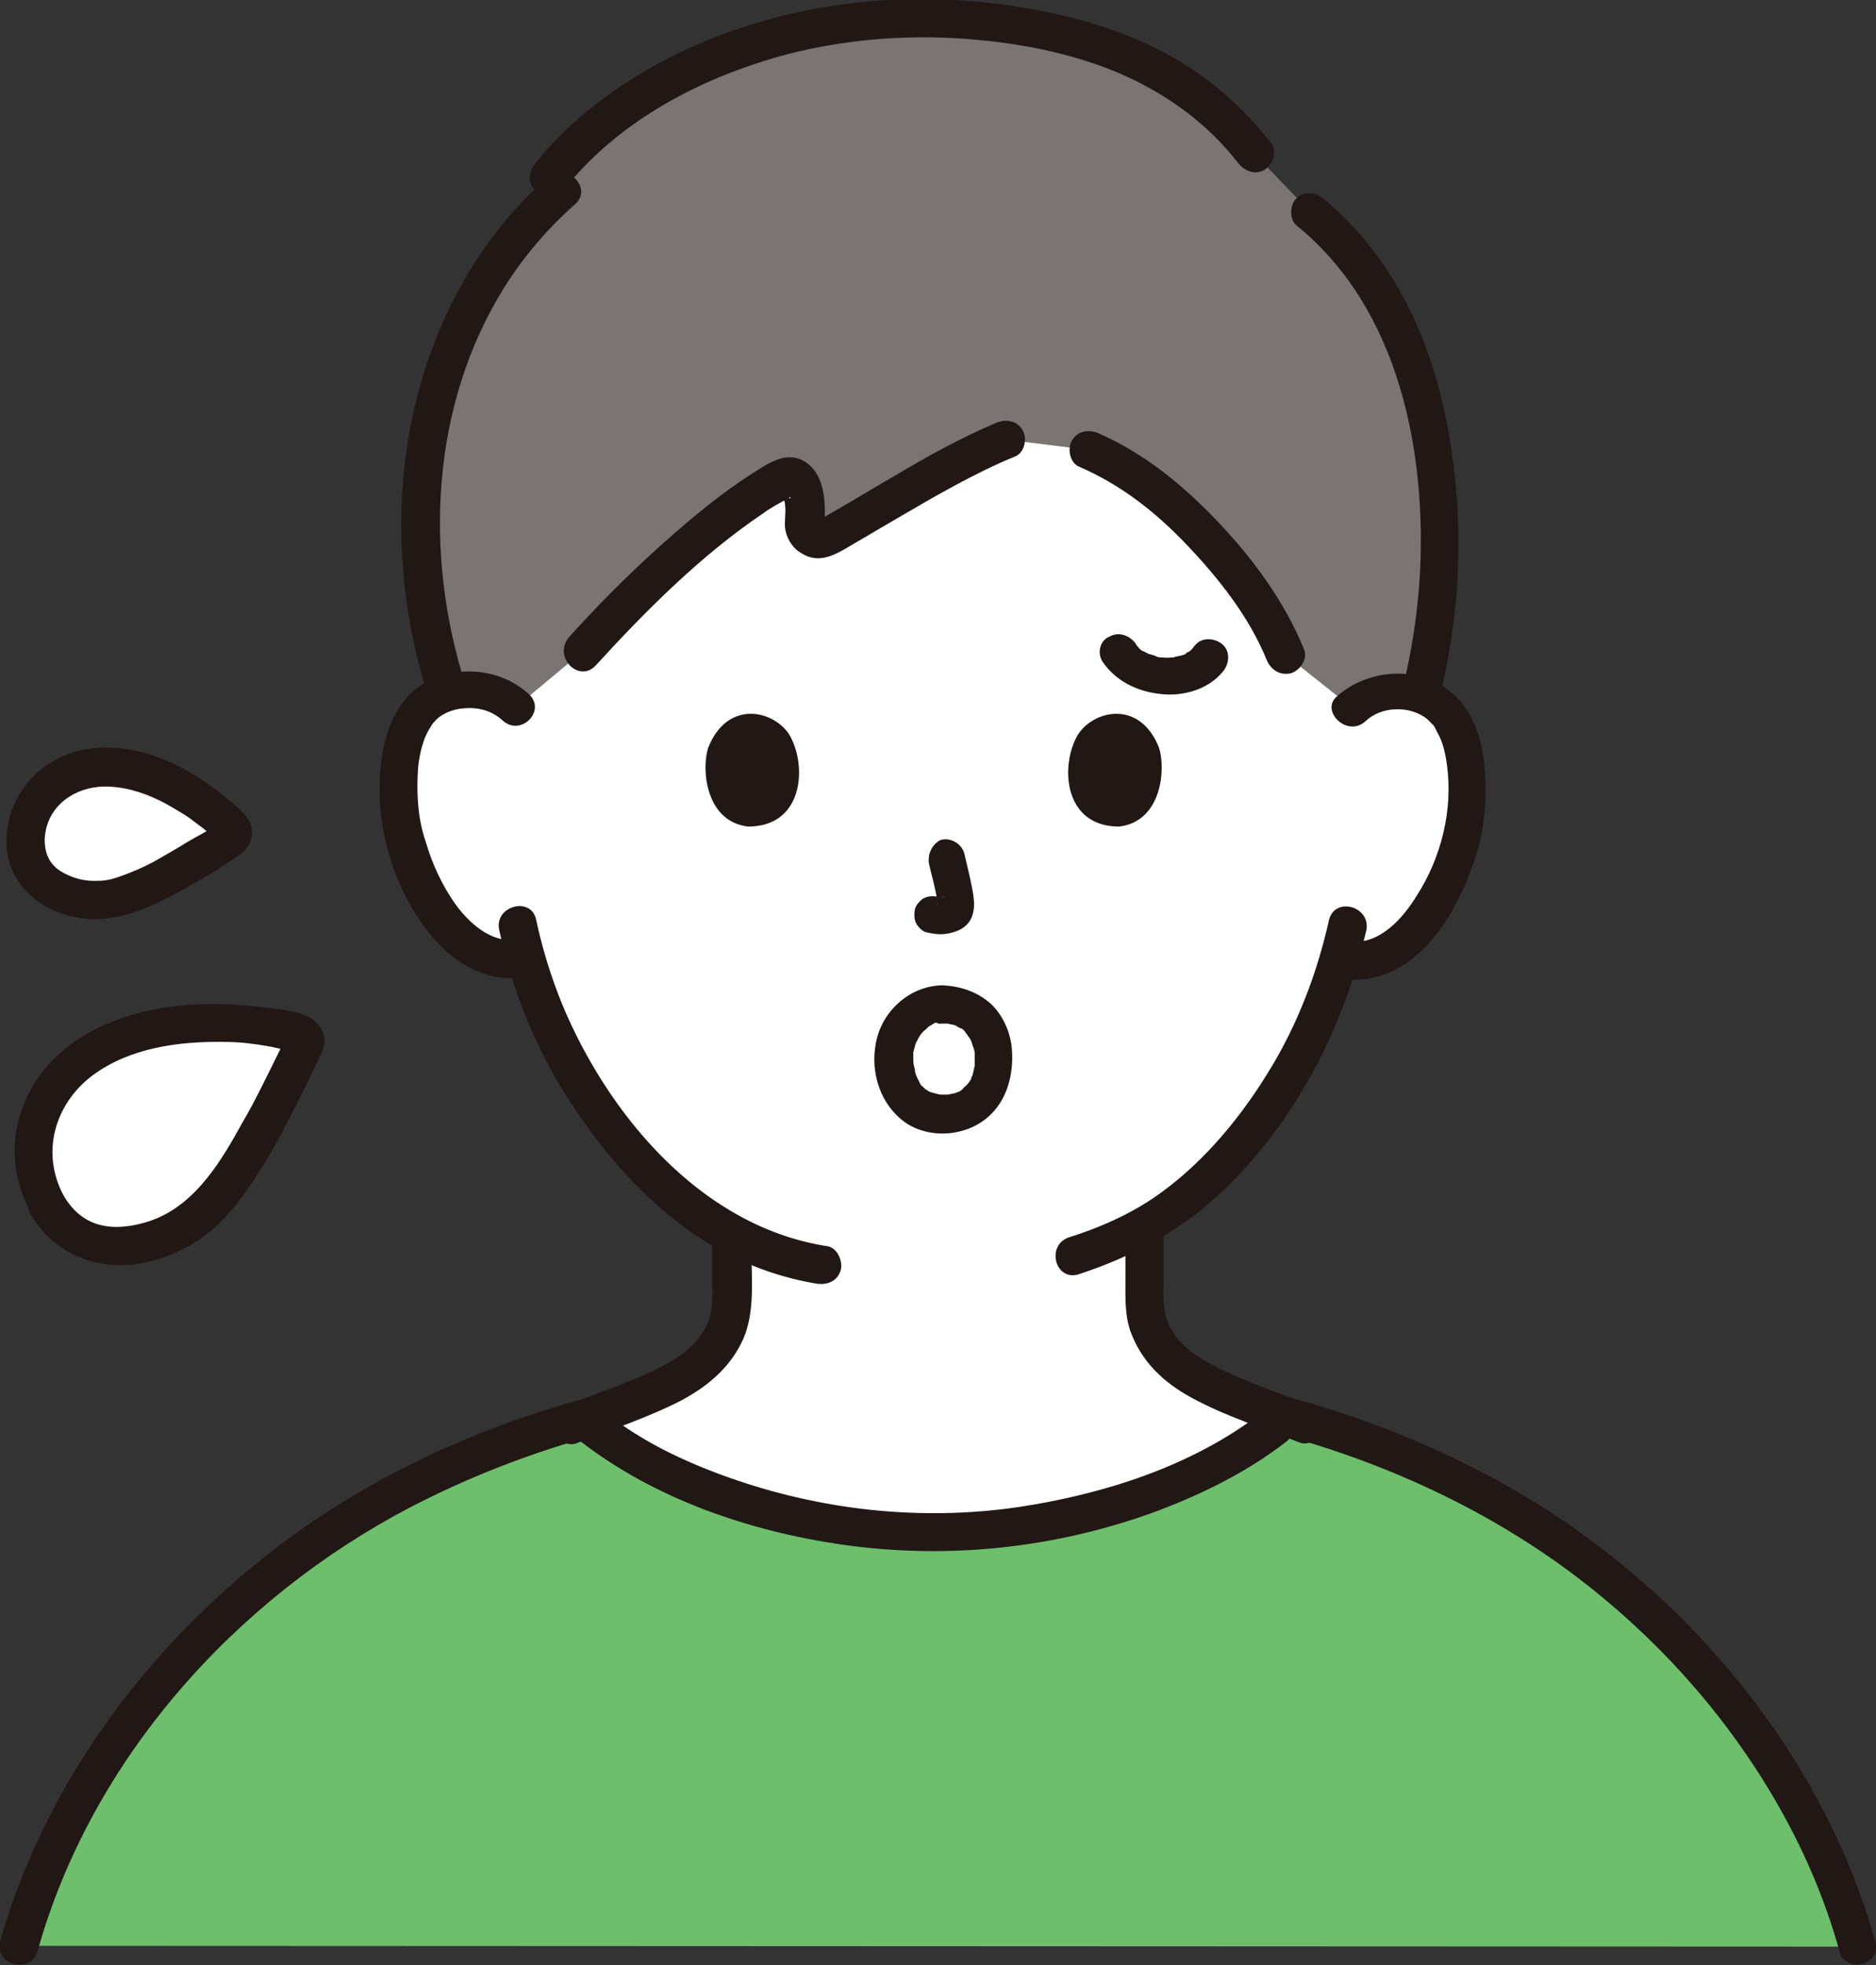 <svg version="1.1" id="b" xmlns="http://www.w3.org/2000/svg" x="0" y="0" viewBox="0 0 235.2 246.3" style="enable-background:new 0 0 235.2 246.3" xml:space="preserve"><rect x="0" y="0" width="235.2" height="246.3" fill="#333333" stroke="none"/><style>.st0{fill:#fff}.st2{fill:#211715}.st4{fill:none}</style><g id="c"><g id="d"><path class="st0" d="M169.5 88.7c1.7-1.6 4-2.2 5.9-2.2 4.2.2 6.1 2.4 6.8 3.8 2.3 4 2.2 11.4.7 16-1.1 3.3-2.9 8.2-7.3 11.8-2 1.6-5 2.6-7.7 1.8-1.9 6.8-5.5 15-11.8 22.6-4.1 5-8.1 8.5-12.6 11v8.1c0 1.4 0 3 .5 4.4.7 1.8 1.7 3.4 3.2 4.7 3.3 2.6 6.6 3.9 10.7 5.4 0 0 1.7.7 3.3 1.3l-1.6 1.4c-9.3 7.3-25.7 13.1-42.6 13.1-17.8-.1-34.9-6.4-44-14.2l4.1-1.6c4.1-1.6 7.5-2.8 10.7-5.4 1.5-1.2 2.5-2.8 3.2-4.7.5-1.4.5-3 .5-4.4v-6.9c-5.1-2.8-9.7-6.9-14.1-12.2-6.2-7.6-9.8-15.8-11.7-22.5-2.7.7-5.5-.3-7.5-1.9-4.4-3.6-6.2-8.5-7.3-11.8-1.6-4.6-1.7-12 .7-16 .8-1.3 2.6-3.6 6.8-3.8 2-.1 4.2.5 5.9 2.2 0 0-13.2-53.6 52.4-53.6s52.8 53.6 52.8 53.6z"/><path d="M2.4 243.9c6.7-24.3 25.3-45.1 46.9-56.6 7.6-4 15.6-7.2 23.7-9.5 9 7.8 26.2 14.2 44 14.3 18-.1 35.3-6.6 44.3-14.5 8.5 2.3 16.8 5.6 24.6 9.8 21.6 11.5 40.2 32.3 46.9 56.6l-230.4-.1z" style="fill:#6dbf6b"/><path class="st2" d="M4.7 244.6c6.7-24 24.7-44.1 46.6-55.6 7.5-3.9 15.5-7 23.7-9.2 3-.8 1.7-5.4-1.3-4.6-13.9 3.7-27.3 9.9-38.8 18.6-10.5 8-19.5 17.9-26.2 29.3C5 229.5 2 236.3 0 243.4c-.7 2.9 3.9 4.1 4.7 1.2zM235.1 243.3c-3.6-12.7-10.1-24.3-18.6-34.3-8.4-9.9-18.9-18.3-30.4-24.3-7.8-4.1-16.1-7.3-24.6-9.6-3-.8-4.3 3.8-1.3 4.6 13.4 3.6 26.3 9.5 37.4 17.9 9.9 7.5 18.4 16.9 24.7 27.6 3.6 6.1 6.4 12.5 8.3 19.3.7 3 5.4 1.8 4.5-1.2z"/><path d="M177.3 46.5c-2.6-7.9-6.9-15-13-19.9l-7-7.3c-7.9-10.4-20.8-16.1-39.1-16.9-23.9-.8-41.5 9.9-49.3 19.8l1.6 1.7C54.3 38 48.4 63.1 56.2 86.9c.7-.2 1.5-.3 2.5-.4 2-.1 4.2.5 5.9 2.2l8.4-7c6.3-7 17.4-17.6 25.2-21.7.9-.5 2.1.2 2.5 1.7.4 1.5.4 2.6.2 3.7-.2 1.6 1.4 2.8 2.7 2 5.6-3.1 15.5-9.3 22.5-12.3l10.4 1.3c3.4 1.5 5.9 2.9 9.6 6 6.3 5.4 12.4 12.9 15.1 19.7l8.3 6.6c1.7-1.6 4-2.2 5.9-2.2 1.1 0 2 .2 2.8.5 3.2-12.7 3.3-27.8-.9-40.5z" style="fill:#7a7473"/><path class="st2" d="M58.4 86c-5.3-16.5-4.4-35.3 4.9-50.1 2.4-3.8 5.4-7.3 8.8-10.3 2.3-2-1.1-5.4-3.4-3.4-13.7 12-19.6 30.9-18.2 48.7.4 5.6 1.5 11.1 3.2 16.4 1.1 2.9 5.7 1.7 4.7-1.3zM162.6 28.3c12.8 10.4 16.3 28.3 15.4 44-.3 4.7-1 9.3-2.1 13.8-.7 3 3.9 4.3 4.6 1.3 2.1-8.6 2.9-17.7 2-26.6-.8-8.8-3-17.6-7.5-25.2-2.4-4-5.4-7.7-9.1-10.7-1-.8-2.4-1-3.4 0-.8.8-.9 2.6.1 3.4zM135.3 58.5c5.3 2.3 9.6 5.7 13.5 9.8 4 4.2 7.8 9 10 14.4.5 1.2 1.6 2 3 1.7 1.1-.3 2.2-1.7 1.7-3-2.5-6.1-6.5-11.5-11-16.2-4.3-4.5-9.1-8.4-14.8-10.9-1.2-.5-2.6-.3-3.3.9-.6 1-.3 2.8.9 3.3zM74.7 83.4c6.3-6.9 13.2-13.8 20.9-19 .8-.6 1.7-1.1 2.6-1.6.2-.1.9-.5.8-.5.6.4-.9-.1-.8-.2-.2-.2-.2-.1 0 .2 0 .1 0 .2.1.3.3 1.1.1 2.1.1 3.1 0 1.4.8 2.9 2 3.6 2.3 1.5 4.4.2 6.4-1 1.9-1.1 3.9-2.3 5.8-3.4 4.8-2.8 9.6-5.6 14.7-7.7 1.2-.5 1.5-2.3.9-3.3-.7-1.2-2.1-1.4-3.3-.9-4.5 1.9-8.8 4.3-13 6.8-2.1 1.2-4.2 2.5-6.3 3.7-.8.5-1.6.9-2.4 1.4-.2.1-.3.2-.5.3-.4.3.1 0 .5.1h.1c.1.4.1.4.1.1v-.5c.1-2.5-.2-5.7-2.6-7.1-2.3-1.3-4.5.3-6.4 1.5-4.1 2.6-7.9 5.8-11.6 9.1-4 3.6-7.8 7.4-11.4 11.4-2.2 2.5 1.2 5.9 3.3 3.6z"/><path class="st2" d="M70.6 23.9c7-8.9 17.7-14.4 28.5-17.2 7.3-1.8 14.8-2.4 22.3-1.8 6.5.5 13.2 1.8 19.2 4.4 5.7 2.5 10.8 6.2 14.6 11.1.8 1 2.1 1.6 3.3.9 1-.6 1.7-2.2.9-3.3-3.8-4.9-8.5-8.9-14-11.7-6.3-3.2-13.2-4.9-20.2-5.8-15-1.9-30.6.6-43.8 8.1-5.4 3.1-10.4 7-14.3 11.9-.8 1-1 2.4 0 3.4.9.9 2.7 1.1 3.5 0zM62.6 116.6c1.7 7.8 4.8 15.4 9.2 22 4.7 7.1 10.8 13.8 18.3 18 3.8 2.1 8 3.6 12.3 4.3 1.3.2 2.6-.3 3-1.7.3-1.1-.4-2.8-1.7-3-15.5-2.4-27.1-16-33-29.8a63.2 63.2 0 0 1-3.5-11.2c-.7-2.9-5.3-1.6-4.6 1.4zM166.6 115.4c-1.5 6.7-4 13.2-7.6 19-3.8 6.2-8.8 12.1-14.9 16.1-3.1 2-6.6 3.5-10.1 4.6-2.9 1-1.7 5.6 1.3 4.6 7-2.3 13.2-5.7 18.5-10.9 6.1-6 10.8-13.3 14-21.2 1.5-3.6 2.6-7.2 3.5-11 .6-3-4-4.3-4.7-1.2zM116.5 108.4c.4 1.7.9 3.4 1.1 5.2l-.1-.6v.7l.1-.6c0 .1 0 .2-.1.3l.2-.6c0 .1-.1.1-.1.2l.4-.5-.2.2.5-.4c-.1.1-.3.2-.4.2l.6-.2c-.2.1-.5.2-.7.2l.6-.1h-.7l.6.1c-.2 0-.5-.1-.7-.1-.7-.1-1.2-.1-1.8.2-.5.3-1 .9-1.1 1.4-.1.6-.1 1.3.2 1.8.3.5.8 1 1.4 1.1.5.1 1.1.2 1.6.2.8 0 1.6-.2 2.3-.5.9-.4 1.6-1.2 1.8-2.2.2-.8.1-1.6 0-2.4-.3-1.7-.7-3.3-1.1-5-.3-1.2-1.7-2.1-3-1.7-1 .5-1.7 1.8-1.4 3.1zM88.8 93.7c-.9 2.8-.3 9.3 5 9.9 7.1 0 7.4-7.9 5.1-11.6-2-3-7.7-4.3-10.1 1.7zM145.3 93.7c.9 2.8.3 9.3-5 9.9-7.1 0-7.4-7.9-5.1-11.6 2-3 7.7-4.3 10.1 1.7z"/><path class="st2" d="M66.3 87c-3.4-3.1-8.6-3.7-12.7-1.6-3 1.5-4.6 4.6-5.4 7.8-1.7 7.5.2 16.1 4.6 22.4 3.1 4.5 7.5 7.7 13.2 6.9 1.3-.2 2-1.8 1.7-3-.4-1.4-1.7-1.9-3-1.7-3.2.4-6-2.2-7.7-4.6-1.6-2.3-2.8-4.9-3.6-7.6-1-2.9-1.2-6-1-9.1.1-1.4.4-2.8.9-4.1.2-.4.4-.9.7-1.3.1-.2.2-.3.3-.5-.3.4.3-.3.4-.4.7-.7 2-1.3 3.3-1.4 1.8-.2 3.5.2 4.9 1.4 2.3 2.3 5.7-1.1 3.4-3.2zM171.2 90.4c2-1.9 5.5-2 7.7-.3l.9.9c-.2-.3 0 0 .1.2l.3.6c.7 1.2 1 2.6 1.2 4 .8 5.7-.7 11.7-3.8 16.5-1.7 2.8-4.7 6.2-8.4 5.7-1.3-.2-2.6.3-3 1.7-.3 1.1.4 2.8 1.7 3 9.4 1.3 14.8-8 17.2-15.6 1.2-3.9 1.4-8.1.9-12.1-.5-3.4-1.8-6.7-4.7-8.7-4.1-2.9-10-2.3-13.7 1-2.1 1.8 1.3 5.2 3.6 3.1z"/><path class="st0" d="M5.9 151.1c-3.5-6.3-1.7-12.8 2.7-16.9 4.9-4.7 12.5-6 19.1-5.9 2.6 0 5.2.3 7.7.8.6.1.8.2 1.5.3 1 .2 1.6.8 1.2 1.6-.6 1.3-1.2 2.4-1.8 3.7-2.7 5.5-5.7 11.5-9.8 16.2-4.9 5.6-15.9 8.4-20.6.2z"/><path class="st2" d="M8 149.9c-2.9-5.3-1.2-11.5 3.6-15.1 4.7-3.5 10.9-4.3 16.6-4.2 1.7 0 3.5.2 5.2.5.8.1 1.7.4 2.5.5l.4.1c.6 0 .4-.5-.5-1.5-.3.1-.6 1.3-.8 1.6-1.5 3-2.9 6-4.6 8.9-2.6 4.7-5.6 9.8-10.7 12-1.9.8-4.4 1.3-6.3 1-2.3-.3-4.1-1.6-5.4-3.8-1.6-2.7-5.7-.3-4.1 2.4 3.3 5.6 9.7 7.4 15.7 5.6 2.8-.8 5.4-2.3 7.5-4.2 2.8-2.6 5-6.1 6.9-9.3 2-3.5 3.8-7.2 5.6-10.9.4-.9 1-1.9 1.1-2.9 0-1.2-.6-2.2-1.6-2.9-1.6-1-4-1.2-5.8-1.4-7.5-1-16-.5-22.6 3.4-3.7 2.2-6.6 5.4-8 9.5-1.6 4.4-.9 9.1 1.3 13.1 1.3 2.7 5.5.3 4-2.4z"/><path class="st0" d="M3.2 105.2c.2-4.9 3.6-8 7.6-8.8 4.5-.9 9.4 1 13.1 3.4 1.5.9 2.9 2 4.2 3.2l.7.7c.5.5.6 1 .1 1.4-.8.5-1.5 1-2.3 1.5-3.5 2.2-7.4 4.6-11.5 5.9-4.8 1.4-12.2-.9-11.9-7.3z"/><path class="st2" d="M5.6 105.2c.2-4.3 4-6.8 8.1-6.6 2.5.1 5 1 7.2 2.2 1.2.7 2.5 1.4 3.6 2.3.8.6 2.1 1.5 2.6 2.4l-.3-1.2v-.1l.6-1.1c-1.1 1-2.7 1.7-4 2.5-1.3.8-2.7 1.6-4.1 2.4-1.3.7-2.7 1.3-4.1 1.8-1.1.4-1.9.6-2.8.6-1.8.1-3.3-.3-4.8-1.2-1.4-.9-2-2.2-2-4 .1-3.1-4.7-3.1-4.8 0-.1 4.7 3.1 8.2 7.5 9.5 5 1.5 9.7-.5 14.1-2.9 2.6-1.4 5.3-3 7.7-4.7 1.4-1 2-2.8 1-4.4-.7-1.1-2-2.1-3-2.9-4.5-3.7-10.5-6.7-16.5-6-6 .7-10.5 5.2-10.8 11.3-.2 3.2 4.6 3.2 4.8.1zM118.1 128.3h.6c.6 0-.5-.1.1 0 .3.1.6.1.9.2 0 0 .6.2.2.1-.4-.1.1.1.2.1.1.1.3.2.4.2l.1.1c.2.2.2.1-.1-.1.2 0 .5.4.6.6l.1.1c.2.2.1.2-.1-.1.1 0 .2.3.3.4.1.1.4.6.4.7 0-.3-.1-.4 0 0 .1.2.1.4.2.6.1.2.2.6.2.8v1.6c0 .4.1-.6 0 0-.1.4-.2.9-.3 1.3-.1.2-.3.4 0-.1 0 .1-.1.2-.1.3-.1.3-.3.5-.5.8-.1.2-.3.2.1-.1l-.3.3c-.1.1-.5.4-.5.5 0-.1.4-.3 0 0-.1.1-.2.1-.3.2l-.4.2c.3-.1.4-.2.1-.1l-.2.1c-.3.1-.6.1-.9.2-.3.1.6 0 0 0h-1c-.1 0-.7-.1-.1 0-.4-.1-.7-.2-1.1-.3-.5-.2.4.3-.1 0-.1-.1-.2-.1-.3-.2s-.4-.2-.4-.3l.2.2c-.1-.1-.2-.1-.2-.2-.1-.1-.5-.4-.6-.6 0 .2.2.3.1.1l-.3-.6c-.1-.1-.1-.3-.2-.4-.2-.3.2.5 0 0-.1-.3-.2-.5-.2-.8 0-.2-.1-.3-.1-.5v-.2.2c-.1-.1-.1-.9-.1-1v-.8.1c.1-.4.2-.7.3-1.1l.1-.2c-.2.3.2-.3.2-.4.1-.2.2-.3.3-.5.1-.1.4-.5.1-.1.2-.3.5-.5.8-.8.4-.4-.4.2.1-.1.2-.1.3-.2.5-.3.1-.1.7-.3.1-.1.2-.1.3-.1.5-.2s.4-.1.5-.1c-.9.4-.1.3.1.3 1.3 0 2.5-1.1 2.4-2.4-.1-1.3-1.1-2.4-2.4-2.4-4.1.1-7.6 3.3-8.3 7.3-.7 3.7.6 7.7 3.7 9.9 3.2 2.2 8 1.7 10.7-1 2.3-2.2 3-5.7 2.6-8.8-.3-1.9-1.2-3.8-2.6-5.1-1.7-1.5-3.8-2.2-6.1-2.3-1.3 0-2.5 1.1-2.4 2.4 0 1.3 1 2.4 2.4 2.4zM138.2 82.9c1.7 2.5 4.4 3.8 7.4 4.1 2.8.3 5.9-.6 7.7-2.8.8-.9 1-2.5 0-3.4-.9-.8-2.5-1-3.4 0-.2.2-.3.4-.5.6-.1.1-.4.2-.1.1.3-.2 0 0-.1.1s-.7.3-.7.4c0-.1.5-.2.1 0-.1 0-.2.1-.3.1-.2.1-.5.1-.8.2-.1 0-.2 0-.3.1-.3.1.5 0 .1 0-.5 0-1 .1-1.6 0-.1 0-.5-.1-.1 0s0 0-.1 0c-.3 0-.5-.1-.7-.2-.2-.1-.4-.1-.6-.2-.3-.1 0 0 .1.1-.1-.1-.3-.1-.4-.2l-.6-.3c-.1 0-.3-.1-.3-.2 0 .1.3.3.1.1-.2-.1-.3-.3-.5-.5l-.1-.1c.2.2-.1-.1-.1-.2-.7-1-2.1-1.6-3.3-.9-1.1.4-1.6 1.9-.9 3.1z"/><path class="st4" d="M91.7 156.2v5.5c0 1.4 0 3-.5 4.4-.7 1.8-1.7 3.4-3.2 4.7-3.3 2.6-6.6 3.9-10.7 5.4l-5.7 2.2M143.5 155v6.7c0 1.4 0 3 .5 4.4.7 1.8 1.7 3.4 3.2 4.7 3.3 2.6 6.6 3.9 10.7 5.4l5.6 2.2"/><path class="st2" d="M89.3 156.2v4.9c0 1.6.1 3.2-.6 4.8-1.3 2.9-4 4.6-6.8 5.9-3.5 1.7-7.3 2.9-10.9 4.4-1.2.5-2 1.6-1.7 3 .3 1.1 1.7 2.2 3 1.7 4.3-1.7 8.9-3.2 13-5.3 3.4-1.8 6.3-4.2 7.9-7.8 1.5-3.5 1-7.7 1-11.5-.1-3.2-4.9-3.2-4.9-.1zM141.1 155v5.4c0 2.1-.1 4.3.6 6.4 1.4 3.9 4.2 6.5 7.7 8.4 4.2 2.3 9 3.8 13.5 5.6 1.2.5 2.6-.5 3-1.7.4-1.4-.5-2.5-1.7-3-3.8-1.5-7.8-2.8-11.4-4.6-2.8-1.4-5.7-3.2-6.6-6.4-.5-1.7-.3-3.7-.3-5.5V155c0-3.1-4.8-3.1-4.8 0z"/><path class="st2" d="M72.7 180.6c9.4 7.3 21.2 11.3 32.8 13 13.2 1.9 26.7.5 39.3-4.1 5.9-2.2 11.6-5 16.6-8.9 1-.8.8-2.6 0-3.4-1-1-2.4-.8-3.4 0-8.6 6.6-19.7 10.1-30.3 11.7-12.3 1.8-24.9.4-36.6-3.8-5.3-1.9-10.6-4.4-15-7.9-1-.8-2.4-1-3.4 0-.8.9-1 2.6 0 3.4z"/></g></g></svg>